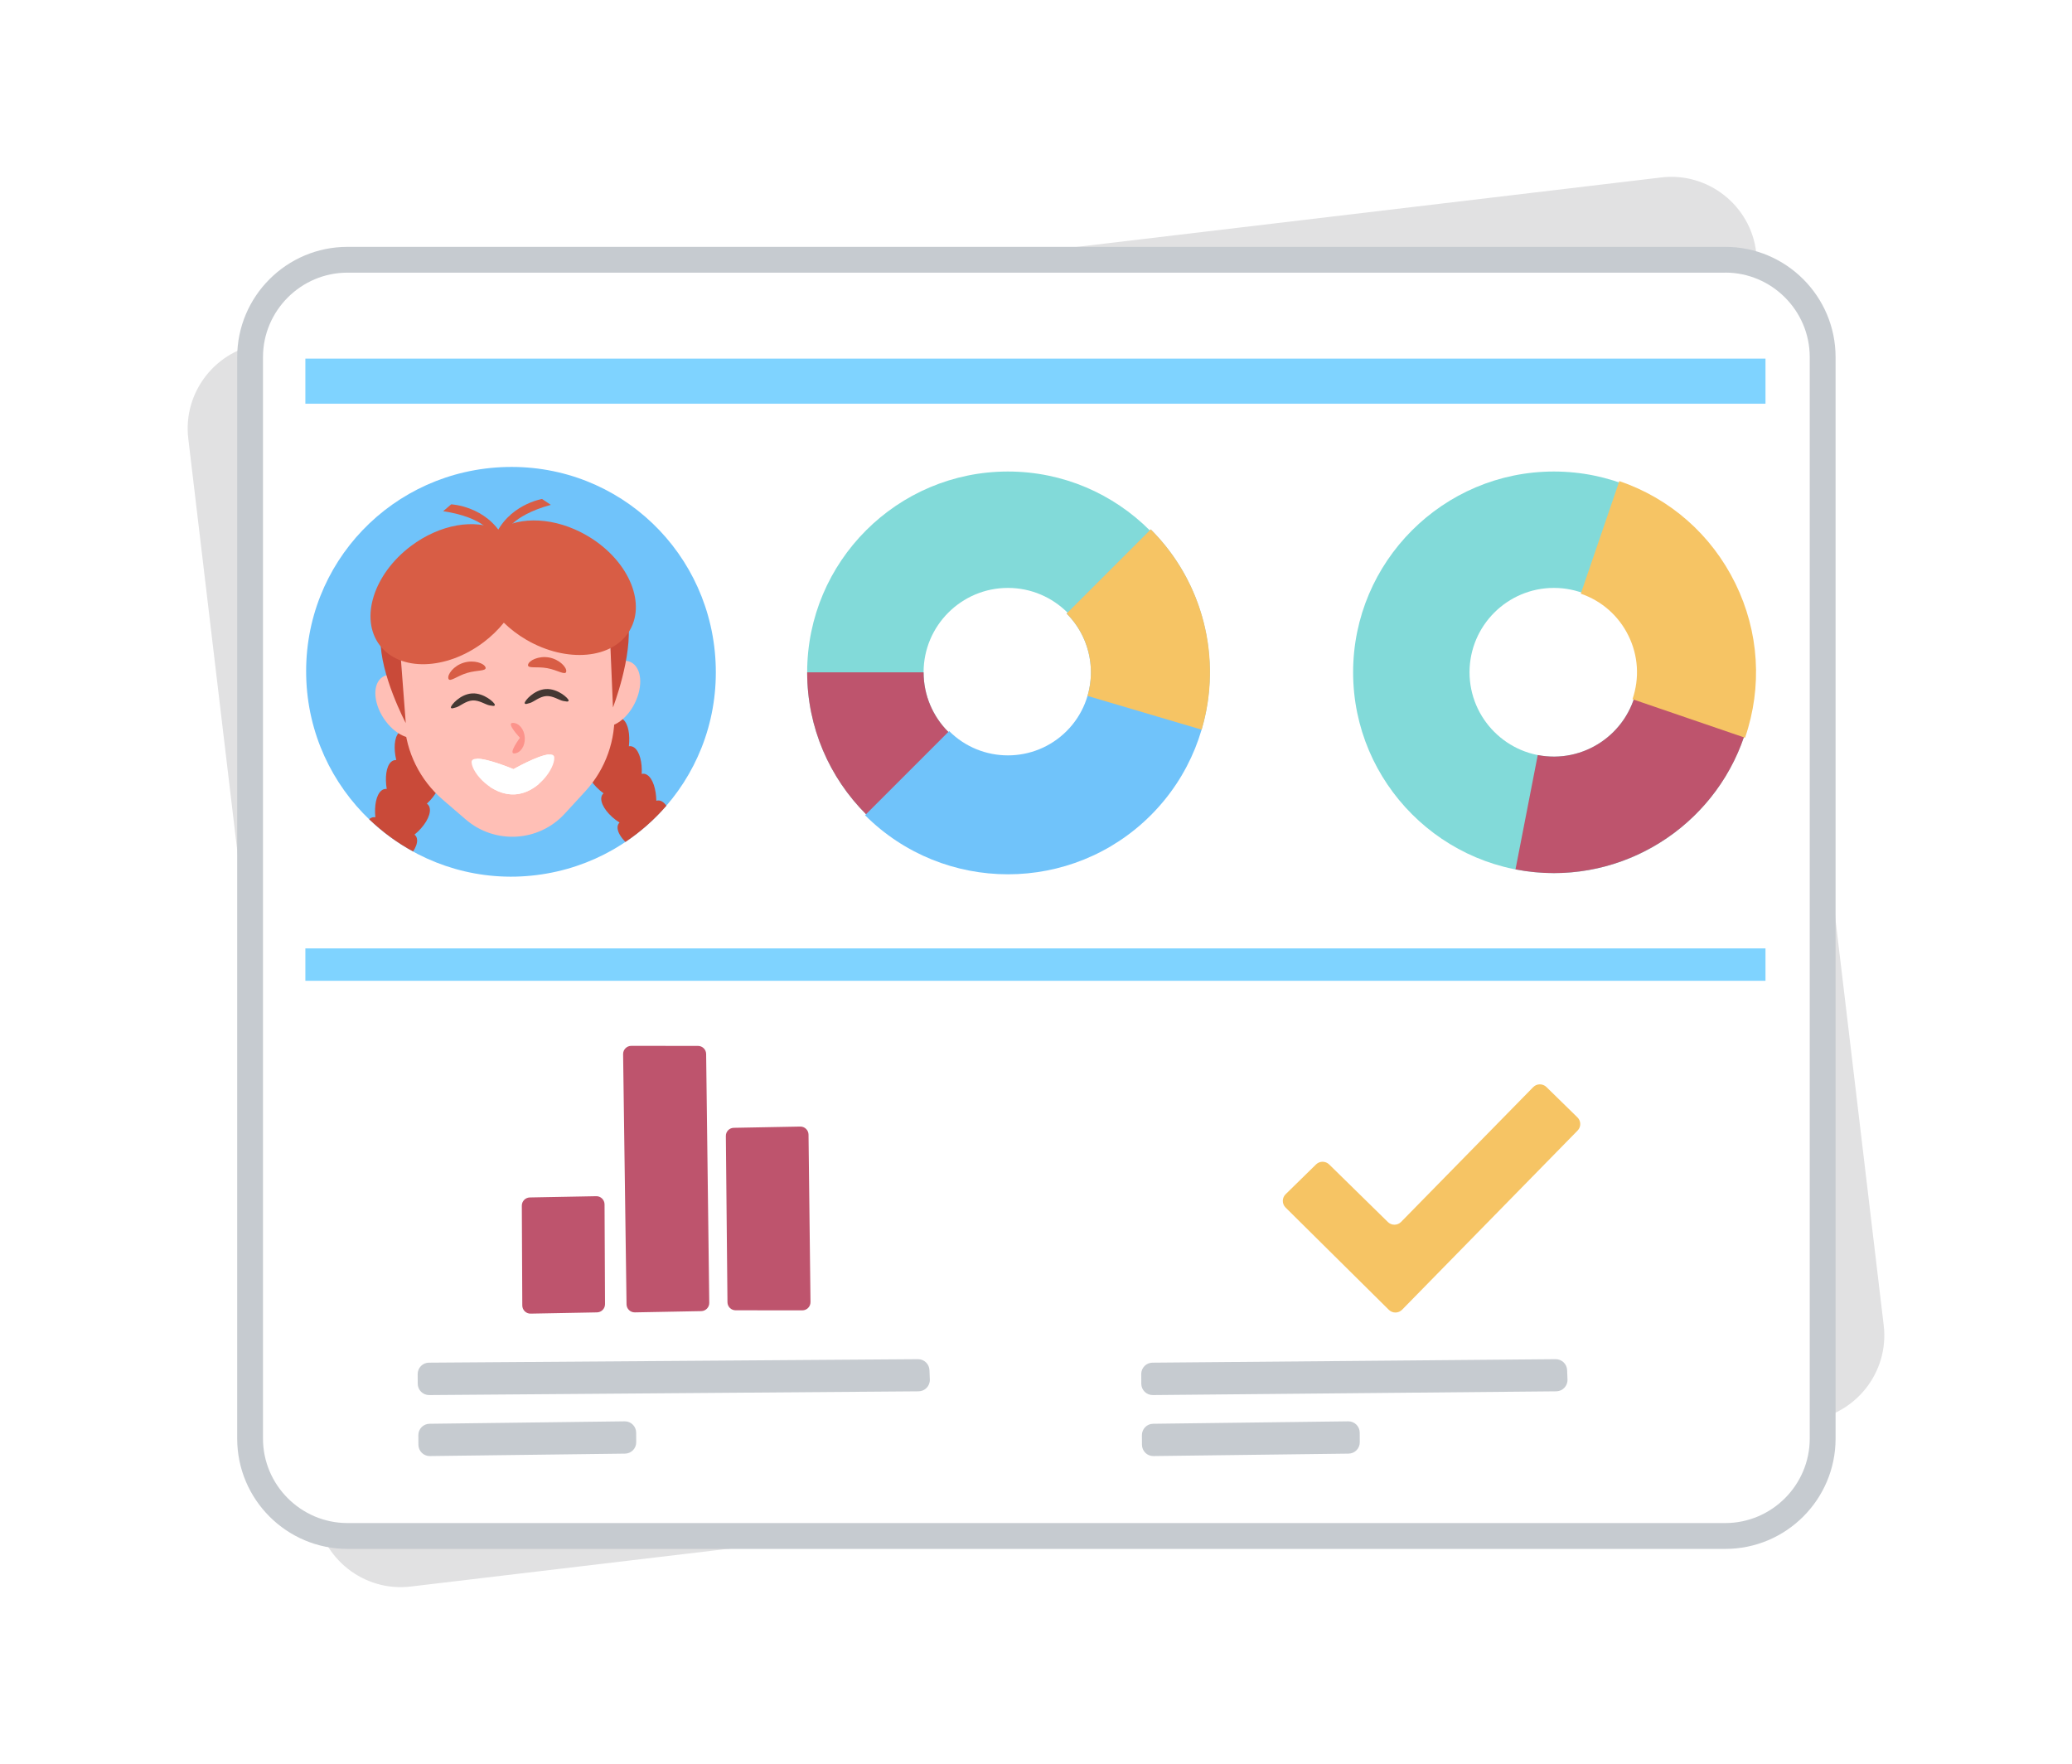 <?xml version="1.0" encoding="utf-8"?>
<!-- Generator: Adobe Illustrator 24.1.1, SVG Export Plug-In . SVG Version: 6.00 Build 0)  -->
<svg version="1.1" id="Capa_1" xmlns="http://www.w3.org/2000/svg" xmlns:xlink="http://www.w3.org/1999/xlink" x="0px" y="0px"
	 viewBox="0 0 398.5 339.2" style="enable-background:new 0 0 398.5 339.2;" xml:space="preserve">
<style type="text/css">
	.st0{fill:none;stroke:#70C3FA;stroke-width:3.353;stroke-linecap:round;stroke-linejoin:round;}
	.st1{fill:none;stroke:#70C3FA;stroke-width:3.353;stroke-linecap:round;stroke-linejoin:round;stroke-dasharray:11.544,11.544;}
	.st2{fill:#70C3FA;}
	.st3{fill:#04A8FF;}
	.st4{fill:#243D7C;}
	.st5{fill:#FFFFFF;}
	.st6{fill:#47A7F8;}
	.st7{fill:none;stroke:#2FB8C8;stroke-width:7.439;stroke-miterlimit:10;}
	.st8{fill:none;stroke:#FFCE44;stroke-width:7.604;stroke-miterlimit:10;}
	.st9{fill:#2FB8C8;}
	.st10{fill:#D6E3FC;}
	.st11{fill:#FFCE44;}
	.st12{fill:#FF914D;}
	.st13{fill:#AECDFF;stroke:#AECDFF;stroke-width:0.69;stroke-linecap:round;stroke-linejoin:round;stroke-miterlimit:10;}
	.st14{fill:none;stroke:#FF914D;stroke-width:7.604;stroke-miterlimit:10;}
	.st15{fill:#07B0FD;}
	.st16{fill:#069FEC;}
	.st17{fill:#89AEFA;}
	.st18{fill:#AECDFF;stroke:#AECDFF;stroke-width:0.637;stroke-linecap:round;stroke-linejoin:round;stroke-miterlimit:10;}
	.st19{fill:#F3F8FF;}
	.st20{fill:#D798A6;}
	.st21{fill:#68D493;}
	.st22{fill:#F1DCE1;}
	.st23{fill:#E28156;}
	.st24{fill:#F6C464;}
	.st25{fill:#D7E1F2;}
	.st26{fill:#BE546D;}
	.st27{fill:#F4F4F4;}
	.st28{clip-path:url(#SVGID_2_);fill:#DDE7FF;}
	.st29{clip-path:url(#SVGID_2_);fill:#DCE7FF;}
	.st30{clip-path:url(#SVGID_2_);fill:#DCE6FF;}
	.st31{clip-path:url(#SVGID_2_);fill:#DBE6FF;}
	.st32{clip-path:url(#SVGID_2_);fill:#DBE5FF;}
	.st33{clip-path:url(#SVGID_2_);fill:#DAE5FF;}
	.st34{clip-path:url(#SVGID_2_);fill:#DAE4FE;}
	.st35{clip-path:url(#SVGID_2_);fill:#D9E4FE;}
	.st36{clip-path:url(#SVGID_2_);fill:#D8E3FE;}
	.st37{clip-path:url(#SVGID_2_);fill:#D7E2FE;}
	.st38{clip-path:url(#SVGID_2_);fill:#D6E1FE;}
	.st39{clip-path:url(#SVGID_2_);fill:#D5E1FE;}
	.st40{clip-path:url(#SVGID_2_);fill:#D5E0FD;}
	.st41{clip-path:url(#SVGID_2_);fill:#D4E0FD;}
	.st42{clip-path:url(#SVGID_2_);fill:#D4DFFD;}
	.st43{clip-path:url(#SVGID_2_);fill:#D3DFFD;}
	.st44{clip-path:url(#SVGID_2_);fill:#D3DEFD;}
	.st45{clip-path:url(#SVGID_2_);fill:#D2DEFD;}
	.st46{clip-path:url(#SVGID_2_);fill:#D1DDFD;}
	.st47{clip-path:url(#SVGID_2_);fill:#D0DCFD;}
	.st48{clip-path:url(#SVGID_2_);fill:#D0DCFC;}
	.st49{clip-path:url(#SVGID_2_);fill:#CFDBFC;}
	.st50{clip-path:url(#SVGID_2_);fill:#CEDAFC;}
	.st51{clip-path:url(#SVGID_2_);fill:#CDDAFC;}
	.st52{clip-path:url(#SVGID_2_);fill:#CDD9FC;}
	.st53{clip-path:url(#SVGID_2_);fill:#CCD9FC;}
	.st54{clip-path:url(#SVGID_2_);fill:#CBD8FC;}
	.st55{clip-path:url(#SVGID_2_);fill:#CAD7FB;}
	.st56{clip-path:url(#SVGID_2_);fill:#C9D7FB;}
	.st57{clip-path:url(#SVGID_2_);fill:#C9D6FB;}
	.st58{clip-path:url(#SVGID_2_);fill:#C8D6FB;}
	.st59{clip-path:url(#SVGID_2_);fill:#C8D5FB;}
	.st60{clip-path:url(#SVGID_2_);fill:#C7D5FB;}
	.st61{clip-path:url(#SVGID_2_);fill:#C7D4FB;}
	.st62{clip-path:url(#SVGID_2_);fill:#C6D4FB;}
	.st63{clip-path:url(#SVGID_2_);fill:#C5D3FA;}
	.st64{clip-path:url(#SVGID_2_);fill:#C4D2FA;}
	.st65{clip-path:url(#SVGID_2_);fill:#C3D1FA;}
	.st66{clip-path:url(#SVGID_2_);fill:#C2D1FA;}
	.st67{clip-path:url(#SVGID_2_);fill:#C2D0FA;}
	.st68{clip-path:url(#SVGID_2_);fill:#C1D0FA;}
	.st69{clip-path:url(#SVGID_2_);fill:#C1CFFA;}
	.st70{clip-path:url(#SVGID_2_);fill:#C0CFF9;}
	.st71{clip-path:url(#SVGID_2_);fill:#C0CEF9;}
	.st72{clip-path:url(#SVGID_2_);fill:#BFCEF9;}
	.st73{clip-path:url(#SVGID_2_);fill:#BECDF9;}
	.st74{clip-path:url(#SVGID_2_);fill:#BDCCF9;}
	.st75{clip-path:url(#SVGID_2_);fill:#BCCBF9;}
	.st76{clip-path:url(#SVGID_2_);fill:#BBCBF9;}
	.st77{clip-path:url(#SVGID_2_);fill:#BACAF8;}
	.st78{clip-path:url(#SVGID_2_);fill:#B9C9F8;}
	.st79{clip-path:url(#SVGID_2_);fill:#B8C8F8;}
	.st80{clip-path:url(#SVGID_2_);fill:#B7C7F8;}
	.st81{clip-path:url(#SVGID_2_);fill:#B6C7F8;}
	.st82{clip-path:url(#SVGID_2_);fill:#B6C6F8;}
	.st83{clip-path:url(#SVGID_2_);fill:#B5C6F7;}
	.st84{clip-path:url(#SVGID_2_);fill:#B5C5F7;}
	.st85{clip-path:url(#SVGID_2_);fill:#B4C5F7;}
	.st86{clip-path:url(#SVGID_2_);fill:#B4C4F7;}
	.st87{clip-path:url(#SVGID_2_);fill:#B3C4F7;}
	.st88{clip-path:url(#SVGID_2_);fill:#B2C3F7;}
	.st89{clip-path:url(#SVGID_2_);fill:#B1C2F7;}
	.st90{clip-path:url(#SVGID_2_);fill:#B0C1F6;}
	.st91{clip-path:url(#SVGID_2_);fill:#AFC1F6;}
	.st92{clip-path:url(#SVGID_2_);fill:#AFC0F6;}
	.st93{clip-path:url(#SVGID_2_);fill:#AEC0F6;}
	.st94{clip-path:url(#SVGID_2_);fill:#AEBFF6;}
	.st95{clip-path:url(#SVGID_2_);fill:#ADBFF6;}
	.st96{clip-path:url(#SVGID_2_);fill:#ADBEF6;}
	.st97{clip-path:url(#SVGID_2_);fill:#ACBEF6;}
	.st98{clip-path:url(#SVGID_2_);fill:#ABBDF5;}
	.st99{clip-path:url(#SVGID_2_);fill:#AABCF5;}
	.st100{clip-path:url(#SVGID_2_);fill:#A9BCF5;}
	.st101{clip-path:url(#SVGID_2_);fill:#A9BBF5;}
	.st102{clip-path:url(#SVGID_2_);fill:#A8BBF5;}
	.st103{clip-path:url(#SVGID_2_);fill:#A7BAF5;}
	.st104{clip-path:url(#SVGID_2_);fill:#A6B9F5;}
	.st105{clip-path:url(#SVGID_2_);fill:#A6B9F4;}
	.st106{clip-path:url(#SVGID_2_);fill:#A5B8F4;}
	.st107{clip-path:url(#SVGID_2_);fill:#A4B8F4;}
	.st108{clip-path:url(#SVGID_2_);fill:#A4B7F4;}
	.st109{clip-path:url(#SVGID_2_);fill:#A3B7F4;}
	.st110{clip-path:url(#SVGID_2_);fill:#A3B6F4;}
	.st111{clip-path:url(#SVGID_2_);fill:#A2B6F4;}
	.st112{clip-path:url(#SVGID_2_);fill:#A2B5F4;}
	.st113{clip-path:url(#SVGID_2_);fill:#A1B5F4;}
	.st114{clip-path:url(#SVGID_2_);fill:#A1B4F3;}
	.st115{clip-path:url(#SVGID_2_);fill:#A0B4F3;}
	.st116{clip-path:url(#SVGID_2_);fill:#9FB3F3;}
	.st117{clip-path:url(#SVGID_2_);fill:#9EB2F3;}
	.st118{clip-path:url(#SVGID_2_);fill:#9DB1F3;}
	.st119{clip-path:url(#SVGID_2_);fill:#9CB1F3;}
	.st120{clip-path:url(#SVGID_2_);fill:#9CB0F2;}
	.st121{clip-path:url(#SVGID_2_);fill:#9BB0F2;}
	.st122{clip-path:url(#SVGID_2_);fill:#9BAFF2;}
	.st123{clip-path:url(#SVGID_2_);fill:#9AAFF2;}
	.st124{clip-path:url(#SVGID_2_);fill:#9AAEF2;}
	.st125{clip-path:url(#SVGID_2_);fill:#99AEF2;}
	.st126{fill:#8598E8;}
	.st127{clip-path:url(#SVGID_4_);fill:#DDE7FF;}
	.st128{clip-path:url(#SVGID_4_);fill:#DCE7FF;}
	.st129{clip-path:url(#SVGID_4_);fill:#DCE6FF;}
	.st130{clip-path:url(#SVGID_4_);fill:#DBE6FF;}
	.st131{clip-path:url(#SVGID_4_);fill:#DBE5FF;}
	.st132{clip-path:url(#SVGID_4_);fill:#DAE5FF;}
	.st133{clip-path:url(#SVGID_4_);fill:#DAE4FE;}
	.st134{clip-path:url(#SVGID_4_);fill:#D9E4FE;}
	.st135{clip-path:url(#SVGID_4_);fill:#D8E3FE;}
	.st136{clip-path:url(#SVGID_4_);fill:#D7E2FE;}
	.st137{clip-path:url(#SVGID_4_);fill:#D6E1FE;}
	.st138{clip-path:url(#SVGID_4_);fill:#D5E1FE;}
	.st139{clip-path:url(#SVGID_4_);fill:#D5E0FD;}
	.st140{clip-path:url(#SVGID_4_);fill:#D4E0FD;}
	.st141{clip-path:url(#SVGID_4_);fill:#D4DFFD;}
	.st142{clip-path:url(#SVGID_4_);fill:#D3DFFD;}
	.st143{clip-path:url(#SVGID_4_);fill:#D3DEFD;}
	.st144{clip-path:url(#SVGID_4_);fill:#D2DEFD;}
	.st145{clip-path:url(#SVGID_4_);fill:#D1DDFD;}
	.st146{clip-path:url(#SVGID_4_);fill:#D0DCFD;}
	.st147{clip-path:url(#SVGID_4_);fill:#D0DCFC;}
	.st148{clip-path:url(#SVGID_4_);fill:#CFDBFC;}
	.st149{clip-path:url(#SVGID_4_);fill:#CEDAFC;}
	.st150{clip-path:url(#SVGID_4_);fill:#CDDAFC;}
	.st151{clip-path:url(#SVGID_4_);fill:#CDD9FC;}
	.st152{clip-path:url(#SVGID_4_);fill:#CCD9FC;}
	.st153{clip-path:url(#SVGID_4_);fill:#CBD8FC;}
	.st154{clip-path:url(#SVGID_4_);fill:#CAD7FB;}
	.st155{clip-path:url(#SVGID_4_);fill:#C9D7FB;}
	.st156{clip-path:url(#SVGID_4_);fill:#C9D6FB;}
	.st157{clip-path:url(#SVGID_4_);fill:#C8D6FB;}
	.st158{clip-path:url(#SVGID_4_);fill:#C8D5FB;}
	.st159{clip-path:url(#SVGID_4_);fill:#C7D5FB;}
	.st160{clip-path:url(#SVGID_4_);fill:#C7D4FB;}
	.st161{clip-path:url(#SVGID_4_);fill:#C6D4FB;}
	.st162{clip-path:url(#SVGID_4_);fill:#C5D3FA;}
	.st163{clip-path:url(#SVGID_4_);fill:#C4D2FA;}
	.st164{clip-path:url(#SVGID_4_);fill:#C3D1FA;}
	.st165{clip-path:url(#SVGID_4_);fill:#C2D1FA;}
	.st166{clip-path:url(#SVGID_4_);fill:#C2D0FA;}
	.st167{clip-path:url(#SVGID_4_);fill:#C1D0FA;}
	.st168{clip-path:url(#SVGID_4_);fill:#C1CFFA;}
	.st169{clip-path:url(#SVGID_4_);fill:#C0CFF9;}
	.st170{clip-path:url(#SVGID_4_);fill:#C0CEF9;}
	.st171{clip-path:url(#SVGID_4_);fill:#BFCEF9;}
	.st172{clip-path:url(#SVGID_4_);fill:#BECDF9;}
	.st173{clip-path:url(#SVGID_4_);fill:#BDCCF9;}
	.st174{clip-path:url(#SVGID_4_);fill:#BCCBF9;}
	.st175{clip-path:url(#SVGID_4_);fill:#BBCBF9;}
	.st176{clip-path:url(#SVGID_4_);fill:#BACAF8;}
	.st177{clip-path:url(#SVGID_4_);fill:#B9C9F8;}
	.st178{clip-path:url(#SVGID_4_);fill:#B8C8F8;}
	.st179{clip-path:url(#SVGID_4_);fill:#B7C7F8;}
	.st180{clip-path:url(#SVGID_4_);fill:#B6C7F8;}
	.st181{clip-path:url(#SVGID_4_);fill:#B6C6F8;}
	.st182{clip-path:url(#SVGID_4_);fill:#B5C6F7;}
	.st183{clip-path:url(#SVGID_4_);fill:#B5C5F7;}
	.st184{clip-path:url(#SVGID_4_);fill:#B4C5F7;}
	.st185{clip-path:url(#SVGID_4_);fill:#B4C4F7;}
	.st186{clip-path:url(#SVGID_4_);fill:#B3C4F7;}
	.st187{clip-path:url(#SVGID_4_);fill:#B2C3F7;}
	.st188{clip-path:url(#SVGID_4_);fill:#B1C2F7;}
	.st189{clip-path:url(#SVGID_4_);fill:#B0C1F6;}
	.st190{clip-path:url(#SVGID_4_);fill:#AFC1F6;}
	.st191{clip-path:url(#SVGID_4_);fill:#AFC0F6;}
	.st192{clip-path:url(#SVGID_4_);fill:#AEC0F6;}
	.st193{clip-path:url(#SVGID_4_);fill:#AEBFF6;}
	.st194{clip-path:url(#SVGID_4_);fill:#ADBFF6;}
	.st195{clip-path:url(#SVGID_4_);fill:#ADBEF6;}
	.st196{clip-path:url(#SVGID_4_);fill:#ACBEF6;}
	.st197{clip-path:url(#SVGID_4_);fill:#ABBDF5;}
	.st198{clip-path:url(#SVGID_4_);fill:#AABCF5;}
	.st199{clip-path:url(#SVGID_4_);fill:#A9BCF5;}
	.st200{clip-path:url(#SVGID_4_);fill:#A9BBF5;}
	.st201{clip-path:url(#SVGID_4_);fill:#A8BBF5;}
	.st202{clip-path:url(#SVGID_4_);fill:#A7BAF5;}
	.st203{clip-path:url(#SVGID_4_);fill:#A6B9F5;}
	.st204{clip-path:url(#SVGID_4_);fill:#A6B9F4;}
	.st205{clip-path:url(#SVGID_4_);fill:#A5B8F4;}
	.st206{clip-path:url(#SVGID_4_);fill:#A4B8F4;}
	.st207{clip-path:url(#SVGID_4_);fill:#A4B7F4;}
	.st208{clip-path:url(#SVGID_4_);fill:#A3B7F4;}
	.st209{clip-path:url(#SVGID_4_);fill:#A3B6F4;}
	.st210{clip-path:url(#SVGID_4_);fill:#A2B6F4;}
	.st211{clip-path:url(#SVGID_4_);fill:#A2B5F4;}
	.st212{clip-path:url(#SVGID_4_);fill:#A1B5F4;}
	.st213{clip-path:url(#SVGID_4_);fill:#A1B4F3;}
	.st214{clip-path:url(#SVGID_4_);fill:#A0B4F3;}
	.st215{clip-path:url(#SVGID_4_);fill:#9FB3F3;}
	.st216{clip-path:url(#SVGID_4_);fill:#9EB2F3;}
	.st217{clip-path:url(#SVGID_4_);fill:#9DB1F3;}
	.st218{clip-path:url(#SVGID_4_);fill:#9CB1F3;}
	.st219{clip-path:url(#SVGID_4_);fill:#9CB0F2;}
	.st220{clip-path:url(#SVGID_4_);fill:#9BB0F2;}
	.st221{clip-path:url(#SVGID_4_);fill:#9BAFF2;}
	.st222{clip-path:url(#SVGID_4_);fill:#9AAFF2;}
	.st223{clip-path:url(#SVGID_4_);fill:#9AAEF2;}
	.st224{clip-path:url(#SVGID_4_);fill:#99AEF2;}
	.st225{clip-path:url(#SVGID_6_);fill:#DDE7FF;}
	.st226{clip-path:url(#SVGID_6_);fill:#DCE7FF;}
	.st227{clip-path:url(#SVGID_6_);fill:#DCE6FF;}
	.st228{clip-path:url(#SVGID_6_);fill:#DBE6FF;}
	.st229{clip-path:url(#SVGID_6_);fill:#DBE5FF;}
	.st230{clip-path:url(#SVGID_6_);fill:#DAE5FF;}
	.st231{clip-path:url(#SVGID_6_);fill:#DAE4FE;}
	.st232{clip-path:url(#SVGID_6_);fill:#D9E4FE;}
	.st233{clip-path:url(#SVGID_6_);fill:#D8E3FE;}
	.st234{clip-path:url(#SVGID_6_);fill:#D7E2FE;}
	.st235{clip-path:url(#SVGID_6_);fill:#D6E1FE;}
	.st236{clip-path:url(#SVGID_6_);fill:#D5E1FE;}
	.st237{clip-path:url(#SVGID_6_);fill:#D5E0FD;}
	.st238{clip-path:url(#SVGID_6_);fill:#D4E0FD;}
	.st239{clip-path:url(#SVGID_6_);fill:#D4DFFD;}
	.st240{clip-path:url(#SVGID_6_);fill:#D3DFFD;}
	.st241{clip-path:url(#SVGID_6_);fill:#D3DEFD;}
	.st242{clip-path:url(#SVGID_6_);fill:#D2DEFD;}
	.st243{clip-path:url(#SVGID_6_);fill:#D1DDFD;}
	.st244{clip-path:url(#SVGID_6_);fill:#D0DCFD;}
	.st245{clip-path:url(#SVGID_6_);fill:#D0DCFC;}
	.st246{clip-path:url(#SVGID_6_);fill:#CFDBFC;}
	.st247{clip-path:url(#SVGID_6_);fill:#CEDAFC;}
	.st248{clip-path:url(#SVGID_6_);fill:#CDDAFC;}
	.st249{clip-path:url(#SVGID_6_);fill:#CDD9FC;}
	.st250{clip-path:url(#SVGID_6_);fill:#CCD9FC;}
	.st251{clip-path:url(#SVGID_6_);fill:#CBD8FC;}
	.st252{clip-path:url(#SVGID_6_);fill:#CAD7FB;}
	.st253{clip-path:url(#SVGID_6_);fill:#C9D7FB;}
	.st254{clip-path:url(#SVGID_6_);fill:#C9D6FB;}
	.st255{clip-path:url(#SVGID_6_);fill:#C8D6FB;}
	.st256{clip-path:url(#SVGID_6_);fill:#C8D5FB;}
	.st257{clip-path:url(#SVGID_6_);fill:#C7D5FB;}
	.st258{clip-path:url(#SVGID_6_);fill:#C7D4FB;}
	.st259{clip-path:url(#SVGID_6_);fill:#C6D4FB;}
	.st260{clip-path:url(#SVGID_6_);fill:#C5D3FA;}
	.st261{clip-path:url(#SVGID_6_);fill:#C4D2FA;}
	.st262{clip-path:url(#SVGID_6_);fill:#C3D1FA;}
	.st263{clip-path:url(#SVGID_6_);fill:#C2D1FA;}
	.st264{clip-path:url(#SVGID_6_);fill:#C2D0FA;}
	.st265{clip-path:url(#SVGID_6_);fill:#C1D0FA;}
	.st266{clip-path:url(#SVGID_6_);fill:#C1CFFA;}
	.st267{clip-path:url(#SVGID_6_);fill:#C0CFF9;}
	.st268{clip-path:url(#SVGID_6_);fill:#C0CEF9;}
	.st269{clip-path:url(#SVGID_6_);fill:#BFCEF9;}
	.st270{clip-path:url(#SVGID_6_);fill:#BECDF9;}
	.st271{clip-path:url(#SVGID_6_);fill:#BDCCF9;}
	.st272{clip-path:url(#SVGID_6_);fill:#BCCBF9;}
	.st273{clip-path:url(#SVGID_6_);fill:#BBCBF9;}
	.st274{clip-path:url(#SVGID_6_);fill:#BACAF8;}
	.st275{clip-path:url(#SVGID_6_);fill:#B9C9F8;}
	.st276{clip-path:url(#SVGID_6_);fill:#B8C8F8;}
	.st277{clip-path:url(#SVGID_6_);fill:#B7C7F8;}
	.st278{clip-path:url(#SVGID_6_);fill:#B6C7F8;}
	.st279{clip-path:url(#SVGID_6_);fill:#B6C6F8;}
	.st280{clip-path:url(#SVGID_6_);fill:#B5C6F7;}
	.st281{clip-path:url(#SVGID_6_);fill:#B5C5F7;}
	.st282{clip-path:url(#SVGID_6_);fill:#B4C5F7;}
	.st283{clip-path:url(#SVGID_6_);fill:#B4C4F7;}
	.st284{clip-path:url(#SVGID_6_);fill:#B3C4F7;}
	.st285{clip-path:url(#SVGID_6_);fill:#B2C3F7;}
	.st286{clip-path:url(#SVGID_6_);fill:#B1C2F7;}
	.st287{clip-path:url(#SVGID_6_);fill:#B0C1F6;}
	.st288{clip-path:url(#SVGID_6_);fill:#AFC1F6;}
	.st289{clip-path:url(#SVGID_6_);fill:#AFC0F6;}
	.st290{clip-path:url(#SVGID_6_);fill:#AEC0F6;}
	.st291{clip-path:url(#SVGID_6_);fill:#AEBFF6;}
	.st292{clip-path:url(#SVGID_6_);fill:#ADBFF6;}
	.st293{clip-path:url(#SVGID_6_);fill:#ADBEF6;}
	.st294{clip-path:url(#SVGID_6_);fill:#ACBEF6;}
	.st295{clip-path:url(#SVGID_6_);fill:#ABBDF5;}
	.st296{clip-path:url(#SVGID_6_);fill:#AABCF5;}
	.st297{clip-path:url(#SVGID_6_);fill:#A9BCF5;}
	.st298{clip-path:url(#SVGID_6_);fill:#A9BBF5;}
	.st299{clip-path:url(#SVGID_6_);fill:#A8BBF5;}
	.st300{clip-path:url(#SVGID_6_);fill:#A7BAF5;}
	.st301{clip-path:url(#SVGID_6_);fill:#A6B9F5;}
	.st302{clip-path:url(#SVGID_6_);fill:#A6B9F4;}
	.st303{clip-path:url(#SVGID_6_);fill:#A5B8F4;}
	.st304{clip-path:url(#SVGID_6_);fill:#A4B8F4;}
	.st305{clip-path:url(#SVGID_6_);fill:#A4B7F4;}
	.st306{clip-path:url(#SVGID_6_);fill:#A3B7F4;}
	.st307{clip-path:url(#SVGID_6_);fill:#A3B6F4;}
	.st308{clip-path:url(#SVGID_6_);fill:#A2B6F4;}
	.st309{clip-path:url(#SVGID_6_);fill:#A2B5F4;}
	.st310{clip-path:url(#SVGID_6_);fill:#A1B5F4;}
	.st311{clip-path:url(#SVGID_6_);fill:#A1B4F3;}
	.st312{clip-path:url(#SVGID_6_);fill:#A0B4F3;}
	.st313{clip-path:url(#SVGID_6_);fill:#9FB3F3;}
	.st314{clip-path:url(#SVGID_6_);fill:#9EB2F3;}
	.st315{clip-path:url(#SVGID_6_);fill:#9DB1F3;}
	.st316{clip-path:url(#SVGID_6_);fill:#9CB1F3;}
	.st317{clip-path:url(#SVGID_6_);fill:#9CB0F2;}
	.st318{clip-path:url(#SVGID_6_);fill:#9BB0F2;}
	.st319{clip-path:url(#SVGID_6_);fill:#9BAFF2;}
	.st320{clip-path:url(#SVGID_6_);fill:#9AAFF2;}
	.st321{clip-path:url(#SVGID_6_);fill:#9AAEF2;}
	.st322{clip-path:url(#SVGID_6_);fill:#99AEF2;}
	.st323{clip-path:url(#SVGID_8_);fill:#DDE7FF;}
	.st324{clip-path:url(#SVGID_8_);fill:#DCE7FF;}
	.st325{clip-path:url(#SVGID_8_);fill:#DCE6FF;}
	.st326{clip-path:url(#SVGID_8_);fill:#DBE6FF;}
	.st327{clip-path:url(#SVGID_8_);fill:#DBE5FF;}
	.st328{clip-path:url(#SVGID_8_);fill:#DAE5FF;}
	.st329{clip-path:url(#SVGID_8_);fill:#DAE4FE;}
	.st330{clip-path:url(#SVGID_8_);fill:#D9E4FE;}
	.st331{clip-path:url(#SVGID_8_);fill:#D8E3FE;}
	.st332{clip-path:url(#SVGID_8_);fill:#D7E2FE;}
	.st333{clip-path:url(#SVGID_8_);fill:#D6E1FE;}
	.st334{clip-path:url(#SVGID_8_);fill:#D5E1FE;}
	.st335{clip-path:url(#SVGID_8_);fill:#D5E0FD;}
	.st336{clip-path:url(#SVGID_8_);fill:#D4E0FD;}
	.st337{clip-path:url(#SVGID_8_);fill:#D4DFFD;}
	.st338{clip-path:url(#SVGID_8_);fill:#D3DFFD;}
	.st339{clip-path:url(#SVGID_8_);fill:#D3DEFD;}
	.st340{clip-path:url(#SVGID_8_);fill:#D2DEFD;}
	.st341{clip-path:url(#SVGID_8_);fill:#D1DDFD;}
	.st342{clip-path:url(#SVGID_8_);fill:#D0DCFD;}
	.st343{clip-path:url(#SVGID_8_);fill:#D0DCFC;}
	.st344{clip-path:url(#SVGID_8_);fill:#CFDBFC;}
	.st345{clip-path:url(#SVGID_8_);fill:#CEDAFC;}
	.st346{clip-path:url(#SVGID_8_);fill:#CDDAFC;}
	.st347{clip-path:url(#SVGID_8_);fill:#CDD9FC;}
	.st348{clip-path:url(#SVGID_8_);fill:#CCD9FC;}
	.st349{clip-path:url(#SVGID_8_);fill:#CBD8FC;}
	.st350{clip-path:url(#SVGID_8_);fill:#CAD7FB;}
	.st351{clip-path:url(#SVGID_8_);fill:#C9D7FB;}
	.st352{clip-path:url(#SVGID_8_);fill:#C9D6FB;}
	.st353{clip-path:url(#SVGID_8_);fill:#C8D6FB;}
	.st354{clip-path:url(#SVGID_8_);fill:#C8D5FB;}
	.st355{clip-path:url(#SVGID_8_);fill:#C7D5FB;}
	.st356{clip-path:url(#SVGID_8_);fill:#C7D4FB;}
	.st357{clip-path:url(#SVGID_8_);fill:#C6D4FB;}
	.st358{clip-path:url(#SVGID_8_);fill:#C5D3FA;}
	.st359{clip-path:url(#SVGID_8_);fill:#C4D2FA;}
	.st360{clip-path:url(#SVGID_8_);fill:#C3D1FA;}
	.st361{clip-path:url(#SVGID_8_);fill:#C2D1FA;}
	.st362{clip-path:url(#SVGID_8_);fill:#C2D0FA;}
	.st363{clip-path:url(#SVGID_8_);fill:#C1D0FA;}
	.st364{clip-path:url(#SVGID_8_);fill:#C1CFFA;}
	.st365{clip-path:url(#SVGID_8_);fill:#C0CFF9;}
	.st366{clip-path:url(#SVGID_8_);fill:#C0CEF9;}
	.st367{clip-path:url(#SVGID_8_);fill:#BFCEF9;}
	.st368{clip-path:url(#SVGID_8_);fill:#BECDF9;}
	.st369{clip-path:url(#SVGID_8_);fill:#BDCCF9;}
	.st370{clip-path:url(#SVGID_8_);fill:#BCCBF9;}
	.st371{clip-path:url(#SVGID_8_);fill:#BBCBF9;}
	.st372{clip-path:url(#SVGID_8_);fill:#BACAF8;}
	.st373{clip-path:url(#SVGID_8_);fill:#B9C9F8;}
	.st374{clip-path:url(#SVGID_8_);fill:#B8C8F8;}
	.st375{clip-path:url(#SVGID_8_);fill:#B7C7F8;}
	.st376{clip-path:url(#SVGID_8_);fill:#B6C7F8;}
	.st377{clip-path:url(#SVGID_8_);fill:#B6C6F8;}
	.st378{clip-path:url(#SVGID_8_);fill:#B5C6F7;}
	.st379{clip-path:url(#SVGID_8_);fill:#B5C5F7;}
	.st380{clip-path:url(#SVGID_8_);fill:#B4C5F7;}
	.st381{clip-path:url(#SVGID_8_);fill:#B4C4F7;}
	.st382{clip-path:url(#SVGID_8_);fill:#B3C4F7;}
	.st383{clip-path:url(#SVGID_8_);fill:#B2C3F7;}
	.st384{clip-path:url(#SVGID_8_);fill:#B1C2F7;}
	.st385{clip-path:url(#SVGID_8_);fill:#B0C1F6;}
	.st386{clip-path:url(#SVGID_8_);fill:#AFC1F6;}
	.st387{clip-path:url(#SVGID_8_);fill:#AFC0F6;}
	.st388{clip-path:url(#SVGID_8_);fill:#AEC0F6;}
	.st389{clip-path:url(#SVGID_8_);fill:#AEBFF6;}
	.st390{clip-path:url(#SVGID_8_);fill:#ADBFF6;}
	.st391{clip-path:url(#SVGID_8_);fill:#ADBEF6;}
	.st392{clip-path:url(#SVGID_8_);fill:#ACBEF6;}
	.st393{clip-path:url(#SVGID_8_);fill:#ABBDF5;}
	.st394{clip-path:url(#SVGID_8_);fill:#AABCF5;}
	.st395{clip-path:url(#SVGID_8_);fill:#A9BCF5;}
	.st396{clip-path:url(#SVGID_8_);fill:#A9BBF5;}
	.st397{clip-path:url(#SVGID_8_);fill:#A8BBF5;}
	.st398{clip-path:url(#SVGID_8_);fill:#A7BAF5;}
	.st399{clip-path:url(#SVGID_8_);fill:#A6B9F5;}
	.st400{clip-path:url(#SVGID_8_);fill:#A6B9F4;}
	.st401{clip-path:url(#SVGID_8_);fill:#A5B8F4;}
	.st402{clip-path:url(#SVGID_8_);fill:#A4B8F4;}
	.st403{clip-path:url(#SVGID_8_);fill:#A4B7F4;}
	.st404{clip-path:url(#SVGID_8_);fill:#A3B7F4;}
	.st405{clip-path:url(#SVGID_8_);fill:#A3B6F4;}
	.st406{clip-path:url(#SVGID_8_);fill:#A2B6F4;}
	.st407{clip-path:url(#SVGID_8_);fill:#A2B5F4;}
	.st408{clip-path:url(#SVGID_8_);fill:#A1B5F4;}
	.st409{clip-path:url(#SVGID_8_);fill:#A1B4F3;}
	.st410{clip-path:url(#SVGID_8_);fill:#A0B4F3;}
	.st411{clip-path:url(#SVGID_8_);fill:#9FB3F3;}
	.st412{clip-path:url(#SVGID_8_);fill:#9EB2F3;}
	.st413{clip-path:url(#SVGID_8_);fill:#9DB1F3;}
	.st414{clip-path:url(#SVGID_8_);fill:#9CB1F3;}
	.st415{clip-path:url(#SVGID_8_);fill:#9CB0F2;}
	.st416{clip-path:url(#SVGID_8_);fill:#9BB0F2;}
	.st417{clip-path:url(#SVGID_8_);fill:#9BAFF2;}
	.st418{clip-path:url(#SVGID_8_);fill:#9AAFF2;}
	.st419{clip-path:url(#SVGID_8_);fill:#9AAEF2;}
	.st420{clip-path:url(#SVGID_8_);fill:#99AEF2;}
	.st421{clip-path:url(#SVGID_10_);fill:#DDE7FF;}
	.st422{clip-path:url(#SVGID_10_);fill:#DCE7FF;}
	.st423{clip-path:url(#SVGID_10_);fill:#DCE6FF;}
	.st424{clip-path:url(#SVGID_10_);fill:#DBE6FF;}
	.st425{clip-path:url(#SVGID_10_);fill:#DBE5FF;}
	.st426{clip-path:url(#SVGID_10_);fill:#DAE5FF;}
	.st427{clip-path:url(#SVGID_10_);fill:#DAE4FE;}
	.st428{clip-path:url(#SVGID_10_);fill:#D9E4FE;}
	.st429{clip-path:url(#SVGID_10_);fill:#D8E3FE;}
	.st430{clip-path:url(#SVGID_10_);fill:#D7E2FE;}
	.st431{clip-path:url(#SVGID_10_);fill:#D6E1FE;}
	.st432{clip-path:url(#SVGID_10_);fill:#D5E1FE;}
	.st433{clip-path:url(#SVGID_10_);fill:#D5E0FD;}
	.st434{clip-path:url(#SVGID_10_);fill:#D4E0FD;}
	.st435{clip-path:url(#SVGID_10_);fill:#D4DFFD;}
	.st436{clip-path:url(#SVGID_10_);fill:#D3DFFD;}
	.st437{clip-path:url(#SVGID_10_);fill:#D3DEFD;}
	.st438{clip-path:url(#SVGID_10_);fill:#D2DEFD;}
	.st439{clip-path:url(#SVGID_10_);fill:#D1DDFD;}
	.st440{clip-path:url(#SVGID_10_);fill:#D0DCFD;}
	.st441{clip-path:url(#SVGID_10_);fill:#D0DCFC;}
	.st442{clip-path:url(#SVGID_10_);fill:#CFDBFC;}
	.st443{clip-path:url(#SVGID_10_);fill:#CEDAFC;}
	.st444{clip-path:url(#SVGID_10_);fill:#CDDAFC;}
	.st445{clip-path:url(#SVGID_10_);fill:#CDD9FC;}
	.st446{clip-path:url(#SVGID_10_);fill:#CCD9FC;}
	.st447{clip-path:url(#SVGID_10_);fill:#CBD8FC;}
	.st448{clip-path:url(#SVGID_10_);fill:#CAD7FB;}
	.st449{clip-path:url(#SVGID_10_);fill:#C9D7FB;}
	.st450{clip-path:url(#SVGID_10_);fill:#C9D6FB;}
	.st451{clip-path:url(#SVGID_10_);fill:#C8D6FB;}
	.st452{clip-path:url(#SVGID_10_);fill:#C8D5FB;}
	.st453{clip-path:url(#SVGID_10_);fill:#C7D5FB;}
	.st454{clip-path:url(#SVGID_10_);fill:#C7D4FB;}
	.st455{clip-path:url(#SVGID_10_);fill:#C6D4FB;}
	.st456{clip-path:url(#SVGID_10_);fill:#C5D3FA;}
	.st457{clip-path:url(#SVGID_10_);fill:#C4D2FA;}
	.st458{clip-path:url(#SVGID_10_);fill:#C3D1FA;}
	.st459{clip-path:url(#SVGID_10_);fill:#C2D1FA;}
	.st460{clip-path:url(#SVGID_10_);fill:#C2D0FA;}
	.st461{clip-path:url(#SVGID_10_);fill:#C1D0FA;}
	.st462{clip-path:url(#SVGID_10_);fill:#C1CFFA;}
	.st463{clip-path:url(#SVGID_10_);fill:#C0CFF9;}
	.st464{clip-path:url(#SVGID_10_);fill:#C0CEF9;}
	.st465{clip-path:url(#SVGID_10_);fill:#BFCEF9;}
	.st466{clip-path:url(#SVGID_10_);fill:#BECDF9;}
	.st467{clip-path:url(#SVGID_10_);fill:#BDCCF9;}
	.st468{clip-path:url(#SVGID_10_);fill:#BCCBF9;}
	.st469{clip-path:url(#SVGID_10_);fill:#BBCBF9;}
	.st470{clip-path:url(#SVGID_10_);fill:#BACAF8;}
	.st471{clip-path:url(#SVGID_10_);fill:#B9C9F8;}
	.st472{clip-path:url(#SVGID_10_);fill:#B8C8F8;}
	.st473{clip-path:url(#SVGID_10_);fill:#B7C7F8;}
	.st474{clip-path:url(#SVGID_10_);fill:#B6C7F8;}
	.st475{clip-path:url(#SVGID_10_);fill:#B6C6F8;}
	.st476{clip-path:url(#SVGID_10_);fill:#B5C6F7;}
	.st477{clip-path:url(#SVGID_10_);fill:#B5C5F7;}
	.st478{clip-path:url(#SVGID_10_);fill:#B4C5F7;}
	.st479{clip-path:url(#SVGID_10_);fill:#B4C4F7;}
	.st480{clip-path:url(#SVGID_10_);fill:#B3C4F7;}
	.st481{clip-path:url(#SVGID_10_);fill:#B2C3F7;}
	.st482{clip-path:url(#SVGID_10_);fill:#B1C2F7;}
	.st483{clip-path:url(#SVGID_10_);fill:#B0C1F6;}
	.st484{clip-path:url(#SVGID_10_);fill:#AFC1F6;}
	.st485{clip-path:url(#SVGID_10_);fill:#AFC0F6;}
	.st486{clip-path:url(#SVGID_10_);fill:#AEC0F6;}
	.st487{clip-path:url(#SVGID_10_);fill:#AEBFF6;}
	.st488{clip-path:url(#SVGID_10_);fill:#ADBFF6;}
	.st489{clip-path:url(#SVGID_10_);fill:#ADBEF6;}
	.st490{clip-path:url(#SVGID_10_);fill:#ACBEF6;}
	.st491{clip-path:url(#SVGID_10_);fill:#ABBDF5;}
	.st492{clip-path:url(#SVGID_10_);fill:#AABCF5;}
	.st493{clip-path:url(#SVGID_10_);fill:#A9BCF5;}
	.st494{clip-path:url(#SVGID_10_);fill:#A9BBF5;}
	.st495{clip-path:url(#SVGID_10_);fill:#A8BBF5;}
	.st496{clip-path:url(#SVGID_10_);fill:#A7BAF5;}
	.st497{clip-path:url(#SVGID_10_);fill:#A6B9F5;}
	.st498{clip-path:url(#SVGID_10_);fill:#A6B9F4;}
	.st499{clip-path:url(#SVGID_10_);fill:#A5B8F4;}
	.st500{clip-path:url(#SVGID_10_);fill:#A4B8F4;}
	.st501{clip-path:url(#SVGID_10_);fill:#A4B7F4;}
	.st502{clip-path:url(#SVGID_10_);fill:#A3B7F4;}
	.st503{clip-path:url(#SVGID_10_);fill:#A3B6F4;}
	.st504{clip-path:url(#SVGID_10_);fill:#A2B6F4;}
	.st505{clip-path:url(#SVGID_10_);fill:#A2B5F4;}
	.st506{clip-path:url(#SVGID_10_);fill:#A1B5F4;}
	.st507{clip-path:url(#SVGID_10_);fill:#A1B4F3;}
	.st508{clip-path:url(#SVGID_10_);fill:#A0B4F3;}
	.st509{clip-path:url(#SVGID_10_);fill:#9FB3F3;}
	.st510{clip-path:url(#SVGID_10_);fill:#9EB2F3;}
	.st511{clip-path:url(#SVGID_10_);fill:#9DB1F3;}
	.st512{clip-path:url(#SVGID_10_);fill:#9CB1F3;}
	.st513{clip-path:url(#SVGID_10_);fill:#9CB0F2;}
	.st514{clip-path:url(#SVGID_10_);fill:#9BB0F2;}
	.st515{clip-path:url(#SVGID_10_);fill:#9BAFF2;}
	.st516{clip-path:url(#SVGID_10_);fill:#9AAFF2;}
	.st517{clip-path:url(#SVGID_10_);fill:#9AAEF2;}
	.st518{clip-path:url(#SVGID_10_);fill:#99AEF2;}
	.st519{fill:#7AABF5;}
	.st520{fill:#E1E1E2;}
	.st521{fill:#C6CBD0;}
	.st522{opacity:0.5;fill:#00A8FF;}
	.st523{fill:#82DAD9;}
	.st524{fill-rule:evenodd;clip-rule:evenodd;fill:#BE546D;}
	.st525{fill-rule:evenodd;clip-rule:evenodd;fill:#C6CBD0;}
	.st526{fill-rule:evenodd;clip-rule:evenodd;fill:#F6C464;}
	.st527{fill-rule:evenodd;clip-rule:evenodd;fill:#70C3FA;}
	.st528{fill:#C94A39;}
	.st529{fill:#FFBFB6;}
	.st530{fill:#D85D45;}
	.st531{fill:#FC938B;}
	.st532{fill:#443833;}
	.st533{fill:#00A9FF;}
	.st534{fill:#C074F3;}
	.st535{fill:#FBF7FE;}
	.st536{fill:#B8DDFD;}
	.st537{fill:#3FACDE;}
	.st538{fill:#FFF096;}
	.st539{fill:#E6FAFF;}
	.st540{fill:#C0F3FF;}
	.st541{fill:#A1E3F8;}
	.st542{fill:#4DA6A8;}
	.st543{fill:#93D5AC;}
	.st544{fill:#90EBCB;}
	.st545{fill:#00D695;}
	.st546{fill:#348179;}
	.st547{fill:#419A93;}
	.st548{fill:#826057;}
	.st549{opacity:0.2;fill:#3D4962;}
	.st550{fill:#962145;}
	.st551{fill:#3D4962;}
	.st552{fill:#3F598F;}
	.st553{fill:#FFF1C3;}
	.st554{fill:#D14D6B;}
	.st555{fill:#EBEBEB;}
	.st556{fill:#EDDCAA;}
	.st557{fill:#161616;}
	.st558{fill:#745C43;}
	.st559{fill:#F9BE2B;}
	.st560{fill:#B47E4F;}
	.st561{opacity:0.2;}
	.st562{fill:#E38F44;}
	.st563{fill:#D36E9E;}
	.st564{fill:#5678B6;}
	.st565{fill:#462B1A;}
	.st566{fill:#273762;}
	.st567{fill:#6BB1F6;}
	.st568{fill:#2D4551;}
	.st569{fill:#765D41;}
	.st570{fill:#A03030;}
	.st571{fill:#D5C8EA;}
	.st572{fill:#2C7FBE;}
	.st573{fill:#491184;}
	.st574{fill:#328CD9;}
	.st575{opacity:0.4;fill:#FFFFFF;}
	.st576{fill:#C83A3A;}
	.st577{fill:#EBB231;}
	.st578{fill:#C89530;}
	.st579{fill:#6A8FC6;}
	.st580{fill:#CFE6F2;}
	.st581{fill:none;stroke:#EDAF64;stroke-width:2.135;stroke-linecap:round;stroke-linejoin:round;stroke-miterlimit:10;}
	.st582{opacity:0.8;}
	.st583{fill:#1B262B;}
	.st584{fill:none;stroke:#FFFFFF;stroke-width:1.788;stroke-linecap:round;stroke-miterlimit:10;}
	.st585{fill:none;stroke:#7C7C7C;stroke-width:1.788;stroke-linecap:round;stroke-miterlimit:10;}
	.st586{clip-path:url(#SVGID_12_);fill:#FFFFFF;}
	.st587{display:none;}
	.st588{display:inline;fill:#FFFFFF;}
	.st589{fill:none;stroke:#243D7C;stroke-width:0.985;stroke-linecap:round;stroke-linejoin:round;stroke-miterlimit:10;}
	.st590{fill:#EAD3AD;}
	.st591{fill:none;stroke:#966F65;stroke-width:1.099;stroke-miterlimit:10;}
	.st592{fill:#6997FF;}
	.st593{fill:#4A7AF6;}
	.st594{fill:none;stroke:#4A7AF6;stroke-width:1.649;stroke-miterlimit:10;}
	.st595{fill:#D69F9D;}
	.st596{fill:#A96140;}
	.st597{fill:#C6948F;}
	.st598{opacity:0.3;fill:#47A7F8;}
	.st599{fill:#966F65;}
	.st600{fill:#D3D3D3;}
	.st601{fill:#71A4FF;}
	.st602{fill:#EDB39A;}
	.st603{fill:none;stroke:#FFFFFF;stroke-width:0.527;stroke-linecap:round;stroke-miterlimit:10;}
	.st604{fill:none;stroke:#7C7C7C;stroke-width:0.527;stroke-linecap:round;stroke-miterlimit:10;}
	.st605{clip-path:url(#SVGID_14_);fill:#FFFFFF;}
	.st606{fill:#6CB6FF;}
	.st607{fill:#FFCCD9;}
	.st608{fill:#EA4E4E;}
	.st609{clip-path:url(#SVGID_16_);fill:#FFFFFF;}
	.st610{fill:#C67958;}
	.st611{fill:#D16181;}
	.st612{fill:#8E3F52;}
	.st613{fill:#FFF0E6;}
	.st614{fill:#E2CBBC;}
	.st615{fill:#FFBD02;}
	.st616{fill:#7C6332;}
	.st617{fill:#FFD701;}
	.st618{fill:none;stroke:#888888;stroke-width:2.584;stroke-linecap:round;stroke-linejoin:round;stroke-miterlimit:10;}
	.st619{fill:#3A99D4;}
	.st620{fill:#727272;}
	.st621{fill:#B9924C;}
	.st622{fill:#E0E4E4;}
	.st623{fill:#4F4947;}
	.st624{fill:#70C3FA;stroke:#FFFFFF;stroke-width:1.403;stroke-miterlimit:10;}
	.st625{fill:none;stroke:#4F4947;stroke-width:1.403;stroke-linecap:round;stroke-miterlimit:10;}
	.st626{fill:#00DD8A;}
	.st627{fill:#00BF61;}
	.st628{fill:#9E5B34;}
	.st629{fill-rule:evenodd;clip-rule:evenodd;fill:#365BB8;}
	.st630{fill-rule:evenodd;clip-rule:evenodd;fill:#4A7AF6;}
	.st631{fill:#A05847;}
	.st632{fill:#375DAA;}
	.st633{fill-rule:evenodd;clip-rule:evenodd;fill:#9277C5;}
	.st634{fill-rule:evenodd;clip-rule:evenodd;fill:#771E8D;}
	.st635{filter:url(#Adobe_OpacityMaskFilter);}
	.st636{clip-path:url(#SVGID_19_);}
	.st637{enable-background:new    ;}
	.st638{clip-path:url(#SVGID_21_);fill-rule:evenodd;clip-rule:evenodd;fill:#FFFFFF;}
	.st639{mask:url(#SVGID_17_);}
	.st640{clip-path:url(#SVGID_23_);}
	.st641{fill-rule:evenodd;clip-rule:evenodd;fill:#FFFFFF;}
	.st642{fill-rule:evenodd;clip-rule:evenodd;fill:#80699B;}
	.st643{fill:#A53A59;}
	.st644{fill:#182A7F;}
	.st645{fill:none;stroke:#A53A59;stroke-width:2.618;stroke-linejoin:round;stroke-miterlimit:10;}
	.st646{fill:#5F2B37;}
	.st647{fill:none;stroke:#8E4F42;stroke-width:0.982;stroke-linecap:round;stroke-linejoin:round;stroke-miterlimit:10;}
	.st648{fill:#8E4F42;}
	.st649{fill:#894A3E;}
	.st650{fill-rule:evenodd;clip-rule:evenodd;fill:#A05847;}
	.st651{fill:none;stroke:#8E4F42;stroke-width:1.083;stroke-linecap:round;stroke-linejoin:round;stroke-miterlimit:10;}
	
		.st652{fill-rule:evenodd;clip-rule:evenodd;fill:none;stroke:#8E4F42;stroke-width:1.083;stroke-linecap:round;stroke-linejoin:round;stroke-miterlimit:10;}
	.st653{fill:#F9AD95;}
	.st654{fill:#EF866A;}
	.st655{fill:none;stroke:#FC938B;stroke-width:1.79;stroke-linecap:round;stroke-linejoin:round;stroke-miterlimit:10;}
	.st656{fill:#D18B66;}
	.st657{fill:none;stroke:#C6745C;stroke-width:1.79;stroke-linecap:round;stroke-linejoin:round;stroke-miterlimit:10;}
	.st658{fill:#FFEFD2;}
	.st659{clip-path:url(#SVGID_25_);}
	.st660{fill:none;stroke:#FFFFFF;stroke-width:0.507;stroke-linecap:round;stroke-linejoin:round;stroke-miterlimit:10;}
	.st661{fill:#00A8FF;}
	.st662{clip-path:url(#SVGID_27_);}
	.st663{fill:#05A8FF;}
	.st664{fill:none;stroke:#243D7C;stroke-width:2.748;stroke-linecap:round;stroke-miterlimit:10;}
	.st665{fill:none;stroke:#6CB6FF;stroke-width:5.496;stroke-linecap:round;stroke-miterlimit:10;}
	.st666{clip-path:url(#SVGID_29_);}
</style>
<g>
	<path class="st520" d="M347.92,273.12L78.98,305.08c-8.97,1.07-17.18-5.4-18.24-14.37L36.21,84.32
		c-1.07-8.97,5.4-17.18,14.37-18.24l268.94-31.96c8.97-1.07,17.18,5.4,18.24,14.37l24.53,206.39
		C363.35,263.84,356.89,272.05,347.92,273.12z"/>
	<g>
		<path class="st5" d="M66.82,295.36c-10.32,0-18.72-8.4-18.72-18.72V68.67c0-10.32,8.4-18.72,18.72-18.72h265.01
			c10.32,0,18.72,8.4,18.72,18.72v207.97c0,10.32-8.4,18.72-18.72,18.72H66.82z"/>
		<path class="st521" d="M331.82,52.42c8.93,0,16.24,7.31,16.24,16.24v207.97c0,8.93-7.31,16.24-16.24,16.24H66.82
			c-8.93,0-16.24-7.31-16.24-16.24V68.67c0-8.93,7.31-16.24,16.24-16.24H331.82 M331.82,47.47H66.82c-11.69,0-21.2,9.51-21.2,21.2
			v207.97c0,11.69,9.51,21.2,21.2,21.2h265.01c11.69,0,21.2-9.51,21.2-21.2V68.67C353.03,56.98,343.51,47.47,331.82,47.47
			L331.82,47.47z"/>
	</g>
	<g>
		<g>
			<rect x="58.73" y="68.96" class="st522" width="280.82" height="8.67"/>
			<rect x="58.73" y="182.37" class="st522" width="280.82" height="6.23"/>
			<g>
				<path class="st523" d="M298.85,167.89c-21.29,0-38.61-17.32-38.61-38.61s17.32-38.61,38.61-38.61s38.61,17.32,38.61,38.61
					S320.14,167.89,298.85,167.89z M298.85,113.05c-8.95,0-16.22,7.28-16.22,16.22s7.28,16.22,16.22,16.22s16.22-7.28,16.22-16.22
					S307.8,113.05,298.85,113.05z"/>
				<path class="st26" d="M298.87,167.89c-2.44,0-4.92-0.23-7.4-0.72l4.28-21.98c8.78,1.71,17.32-4.04,19.03-12.82l21.98,4.28
					C333.16,155.07,316.96,167.89,298.87,167.89z"/>
				<path class="st24" d="M335.62,141.86l-21.65-7.41c1.38-4.04,1.11-8.37-0.77-12.2c-1.88-3.83-5.13-6.7-9.17-8.09l7.41-21.65
					c9.82,3.36,17.74,10.35,22.31,19.67C338.32,121.5,338.98,132.04,335.62,141.86z"/>
			</g>
			<g>
				<path class="st523" d="M193.85,167.89c-21.29,0-38.61-17.32-38.61-38.61s17.32-38.61,38.61-38.61s38.61,17.32,38.61,38.61
					S215.14,167.89,193.85,167.89z M193.85,113.05c-8.95,0-16.22,7.28-16.22,16.22s7.28,16.22,16.22,16.22s16.22-7.28,16.22-16.22
					S202.79,113.05,193.85,113.05z"/>
				<path class="st26" d="M193.85,167.89c-21.29,0-38.61-17.32-38.61-38.61h22.39c0,8.95,7.28,16.22,16.22,16.22V167.89z"/>
				<path class="st2" d="M193.85,168.12c-9.95,0-19.9-3.79-27.48-11.36l16.18-16.18c6.23,6.23,16.36,6.23,22.59,0
					c6.23-6.23,6.23-16.36,0-22.59l16.18-16.18c15.15,15.15,15.15,39.81,0,54.96C213.75,164.33,203.8,168.12,193.85,168.12z"/>
				<path class="st24" d="M231.11,140.31l-21.95-6.49c1.66-5.63,0.12-11.7-4.02-15.85l16.18-16.18
					C231.41,111.87,235.16,126.63,231.11,140.31z"/>
			</g>
		</g>
	</g>
	<path id="Fill-184_1_" class="st524" d="M101.9,230.26l12.77-0.24c0.87-0.02,1.59,0.69,1.6,1.56l0.09,19.2
		c0,0.86-0.68,1.56-1.54,1.58l-12.77,0.24c-0.87,0.02-1.59-0.69-1.6-1.56l-0.09-19.2C100.36,230.98,101.04,230.28,101.9,230.26z"/>
	<path id="Fill-186_1_" class="st524" d="M141.13,216.87l12.77-0.24c0.87-0.02,1.59,0.68,1.6,1.55l0.38,32.2
		c0.01,0.87-0.7,1.59-1.57,1.59l-12.83-0.01c-0.86,0-1.56-0.69-1.57-1.55l-0.31-31.95C139.58,217.59,140.27,216.88,141.13,216.87z"
		/>
	<path id="Fill-188_1_" class="st524" d="M121.41,201.11l12.83,0.01c0.86,0,1.56,0.69,1.57,1.55l0.6,47.86
		c0.01,0.86-0.68,1.57-1.54,1.59l-12.77,0.24c-0.87,0.02-1.59-0.68-1.6-1.55l-0.66-48.1C119.83,201.82,120.54,201.11,121.41,201.11z
		"/>
	<g>
		<path id="Fill-190_8_" class="st525" d="M82.49,262.03l94.06-0.67c1.18-0.01,2.16,0.92,2.21,2.1l0.07,1.81
			c0.05,1.23-0.93,2.25-2.15,2.27l-94.13,0.72c-1.21,0.01-2.2-0.96-2.21-2.17l-0.01-1.85C80.32,263.02,81.29,262.04,82.49,262.03z"
			/>
		<path id="Fill-194_8_" class="st525" d="M82.62,273.78l37.52-0.47c1.21-0.02,2.2,0.96,2.21,2.17l0.01,1.85
			c0.01,1.2-0.96,2.18-2.16,2.19l-37.52,0.47c-1.21,0.02-2.2-0.96-2.21-2.17l-0.01-1.85C80.45,274.77,81.42,273.79,82.62,273.78z"/>
	</g>
	<g>
		<path id="Fill-190_1_" class="st525" d="M221.65,262.03l77.54-0.67c1.18-0.01,2.16,0.92,2.21,2.1l0.07,1.81
			c0.05,1.23-0.93,2.25-2.15,2.27l-77.61,0.72c-1.21,0.01-2.2-0.96-2.21-2.17l-0.01-1.85C219.48,263.02,220.45,262.04,221.65,262.03
			z"/>
		<path id="Fill-194_1_" class="st525" d="M221.78,273.78l37.52-0.47c1.21-0.02,2.2,0.96,2.21,2.17l0.01,1.85
			c0.01,1.2-0.96,2.18-2.16,2.19l-37.52,0.47c-1.21,0.02-2.2-0.96-2.21-2.17l-0.01-1.85C219.62,274.77,220.58,273.79,221.78,273.78z
			"/>
	</g>
	<path id="Fill-202_1_" class="st526" d="M266.93,234.99l-11.3-11.08c-0.7-0.68-1.82-0.69-2.52,0l-5.85,5.73
		c-0.72,0.7-0.72,1.86-0.01,2.56l19.86,19.67c0.71,0.7,1.85,0.69,2.55-0.02l33.75-34.45c0.7-0.71,0.68-1.85-0.03-2.54l-5.97-5.84
		c-0.71-0.69-1.85-0.68-2.54,0.03l-25.41,25.92C268.77,235.67,267.63,235.68,266.93,234.99z"/>
	<path id="Fill-214_2_" class="st527" d="M58.89,130.08c-0.54-21.85,16.64-39.74,38.49-40.28c21.85-0.54,39.74,16.64,40.28,38.49
		c0.54,21.85-16.64,39.74-38.49,40.28C77.62,169.04,59.43,151.93,58.89,130.08"/>
	<g>
		<g>
			<g>
				<path class="st528" d="M128.16,154.94c-2.29,2.65-4.94,4.99-7.87,6.96c-0.88-0.88-1.46-1.84-1.52-2.65
					c-0.03-0.47,0.11-0.82,0.38-1.08c-2.02-1.27-3.51-3.18-3.52-4.57c0-0.47,0.17-0.81,0.45-1.05c-1.93-1.4-3.3-3.39-3.21-4.78
					c0.03-0.46,0.22-0.8,0.51-1.02c-1.83-1.52-3.07-3.6-2.89-4.98c0.06-0.46,0.27-0.78,0.58-0.99c-1.73-1.63-2.83-3.79-2.56-5.15
					c0.09-0.46,0.32-0.76,0.64-0.95c-1.62-1.74-2.58-3.97-2.23-5.32c0.12-0.45,0.37-0.74,0.7-0.91c-1.51-1.85-2.32-4.13-1.88-5.46
					c0.15-0.44,0.41-0.72,0.76-0.86c-1.38-1.95-2.05-4.29-1.52-5.59c0.18-0.43,0.46-0.69,0.81-0.81c-1.26-2.04-1.77-4.43-1.15-5.71
					c0.17-0.36,0.41-0.59,0.69-0.71c-0.99-2.04-1.28-4.29-0.62-5.46c0.85-1.52,2.79-0.63,4.43,1.75c1.05,1.53,1.76,3.29,1.96,4.75
					c1.41-1.41,2.88-1.65,3.52-0.53c0.64,1.12,0.32,3.23-0.62,5.26c0.37,0.06,0.69,0.25,0.93,0.6c0.71,1.07,0.53,3.19-0.28,5.27
					c0.37,0.03,0.7,0.2,0.96,0.54c0.78,1.02,0.74,3.13,0.06,5.26c0.37,0.01,0.72,0.15,1,0.47c0.84,0.96,0.94,3.07,0.4,5.23
					c0.37-0.02,0.72,0.11,1.02,0.4c0.9,0.9,1.13,3,0.74,5.18c0.37-0.04,0.73,0.07,1.05,0.35c0.96,0.84,1.32,2.91,1.07,5.12
					c0.37-0.06,0.73,0.02,1.07,0.28c1.01,0.78,1.51,2.82,1.4,5.04c0.36-0.09,0.73-0.03,1.08,0.21c1.06,0.71,1.69,2.72,1.73,4.95
					c0.36-0.11,0.73-0.07,1.1,0.14C127.63,154.29,127.91,154.58,128.16,154.94z M80.22,161.52c-0.02-0.47-0.21-0.8-0.5-1.03
					c1.85-1.5,3.12-3.57,2.95-4.96c-0.05-0.46-0.26-0.78-0.57-0.99c1.75-1.62,2.88-3.76,2.62-5.13c-0.08-0.46-0.31-0.77-0.63-0.95
					c1.64-1.72,2.62-3.93,2.28-5.28c-0.11-0.45-0.36-0.74-0.69-0.91c1.53-1.82,2.37-4.09,1.94-5.42c-0.14-0.44-0.41-0.72-0.75-0.87
					c1.41-1.92,2.1-4.24,1.58-5.54c-0.17-0.43-0.45-0.69-0.8-0.82c1.28-2.01,1.82-4.38,1.22-5.65c-0.2-0.42-0.49-0.67-0.85-0.77
					c1.14-2.1,1.52-4.5,0.85-5.72c-0.23-0.41-0.54-0.64-0.9-0.72c1-2.17,1.23-4.61,0.47-5.79c-0.21-0.33-0.47-0.53-0.77-0.62
					c0.74-2.14,0.76-4.41-0.03-5.5c-1.02-1.41-2.85-0.3-4.19,2.26c-0.14,0.27-0.27,0.55-0.39,0.83c-0.19-0.24-0.39-0.47-0.6-0.68
					c-2.04-2.05-4.14-2.31-4.66-0.82c-0.41,1.16,0.19,3.05,1.36,4.81c-0.27,0.14-0.5,0.36-0.64,0.69c-0.5,1.19,0.06,3.25,1.23,5.15
					c-0.36,0.1-0.66,0.33-0.85,0.71c-0.58,1.15-0.15,3.23,0.9,5.2c-0.36,0.08-0.68,0.28-0.89,0.65c-0.65,1.1-0.36,3.2,0.56,5.23
					c-0.37,0.05-0.69,0.24-0.93,0.59c-0.72,1.05-0.57,3.16,0.22,5.24c-0.37,0.03-0.71,0.19-0.97,0.52c-0.79,1-0.77,3.11-0.12,5.24
					c-0.37,0-0.72,0.14-1,0.46c-0.85,0.95-0.97,3.06-0.46,5.22c-0.37-0.02-0.73,0.1-1.03,0.39c-0.91,0.89-1.16,2.98-0.8,5.17
					c-0.37-0.04-0.73,0.06-1.05,0.33c-0.97,0.83-1.36,2.91-1.14,5.12c-0.37-0.07-0.73,0.01-1.07,0.27
					c-0.04,0.03-0.07,0.08-0.11,0.11c2.52,2.42,5.36,4.51,8.44,6.19C79.96,162.95,80.26,162.17,80.22,161.52z"/>
				<g>
					<g>
						<path class="st529" d="M95.94,103.52l-3.61,0.21c-9.16,0.54-16.14,8.41-15.6,17.56l1.04,17.58c0.34,5.76,3,11.13,7.37,14.89
							l4.45,3.83c5.61,4.82,14.03,4.33,19.03-1.13l3.97-4.32c3.9-4.25,5.9-9.9,5.56-15.65l-1.04-17.58
							c-0.54-9.16-8.41-16.14-17.56-15.6L95.94,103.52z"/>
						
							<ellipse transform="matrix(0.448 -0.894 0.894 0.448 -53.93 179.409)" class="st529" cx="118.32" cy="133.38" rx="6.76" ry="4.19"/>
						
							<ellipse transform="matrix(0.835 -0.55 0.55 0.835 -61.969 64.963)" class="st529" cx="77.33" cy="135.8" rx="4.19" ry="6.76"/>
						<path class="st530" d="M108.9,129.14c-0.14,0.8-1.64-0.29-3.67-0.66c-2.03-0.36-3.82,0.14-3.67-0.66
							c0.14-0.8,2.01-1.75,4.04-1.39C107.62,126.8,109.04,128.35,108.9,129.14z"/>
						<path class="st530" d="M86.24,130.49c0.24,0.77,1.6-0.49,3.57-1.08c1.97-0.6,3.81-0.31,3.57-1.08c-0.24-0.77-2.2-1.5-4.18-0.9
							C87.24,128.01,86.01,129.71,86.24,130.49z"/>
						<path class="st531" d="M100.93,141.82c0.1,1.62-0.81,2.99-2.02,3.06c-1.21,0.07,1.09-3.01,1.09-3.01s-2.65-2.79-1.44-2.86
							C99.77,138.95,100.83,140.2,100.93,141.82z"/>
						<path class="st5" d="M106.6,145.65c0.13,2.13-3.17,6.84-7.56,7.1c-4.39,0.26-8.22-4.03-8.34-6.16
							c-0.13-2.13,8.06,1.31,8.06,1.31S106.47,143.52,106.6,145.65z"/>
						<g>
							<path class="st5" d="M103.69,150.7c-1.5-0.26-3.12-0.38-4.79-0.28c-1.67,0.1-3.26,0.4-4.72,0.84
								c1.39,0.95,3.08,1.59,4.86,1.49C100.82,152.64,102.43,151.8,103.69,150.7z"/>
						</g>
						<g>
							<path class="st5" d="M98.86,149.64c3.02-0.18,5.52-2.47,6.75-4.57c-2.11,0.14-6.85,2.83-6.85,2.83s-5.02-2.11-7.14-2
								C93.08,147.84,95.84,149.82,98.86,149.64z"/>
						</g>
						<path class="st528" d="M76.86,123.6l1.18,15.44c0,0-4.96-9.35-4.85-16.17L76.86,123.6z"/>
						<path class="st528" d="M117.24,120.57l0.65,15.47c0,0,3.82-9.87,2.91-16.63L117.24,120.57z"/>
						<path class="st532" d="M86.79,136.17c0.13,0.09,0.34,0.03,0.98-0.16c0.74-0.23,1.83-1.24,3.11-1.32
							c1.28-0.08,2.48,0.8,3.24,0.94c0.66,0.12,0.87,0.15,0.99,0.05c0.04-0.04,0.06-0.09,0.06-0.15c-0.02-0.42-2.1-2.32-4.37-2.19
							c-2.28,0.13-4.11,2.27-4.08,2.69C86.71,136.09,86.74,136.14,86.79,136.17z"/>
						<path class="st532" d="M100.98,135.33c0.13,0.09,0.34,0.03,0.98-0.16c0.74-0.23,1.83-1.24,3.11-1.32
							c1.28-0.08,2.48,0.8,3.24,0.94c0.66,0.12,0.87,0.15,0.99,0.05c0.04-0.04,0.06-0.09,0.06-0.15c-0.02-0.42-2.1-2.32-4.37-2.19
							c-2.28,0.13-4.11,2.27-4.08,2.69C100.91,135.25,100.94,135.3,100.98,135.33z"/>
						<path class="st530" d="M112.9,102.99c-6.08-3.54-12.86-3.8-17.06-1.09c-4.49-2.19-11.19-1.13-16.81,3.1
							c-7.18,5.4-9.87,13.93-6.02,19.04c3.85,5.11,12.79,4.88,19.97-0.52c1.51-1.14,2.83-2.42,3.92-3.78
							c1.25,1.22,2.7,2.33,4.34,3.29c7.76,4.52,16.67,3.7,19.89-1.84C124.35,115.66,120.66,107.51,112.9,102.99z"/>
					</g>
				</g>
				<path class="st530" d="M94.67,102.78c0,0-1.42-3.28-9.44-4.48l1.55-1.32c0,0,6.73,0.3,10.02,6.35"/>
				<path class="st530" d="M97.1,102.64c0,0,1.03-3.42,8.84-5.56l-1.69-1.13c0,0-6.64,1.1-9.2,7.49"/>
			</g>
		</g>
	</g>
</g>
</svg>
